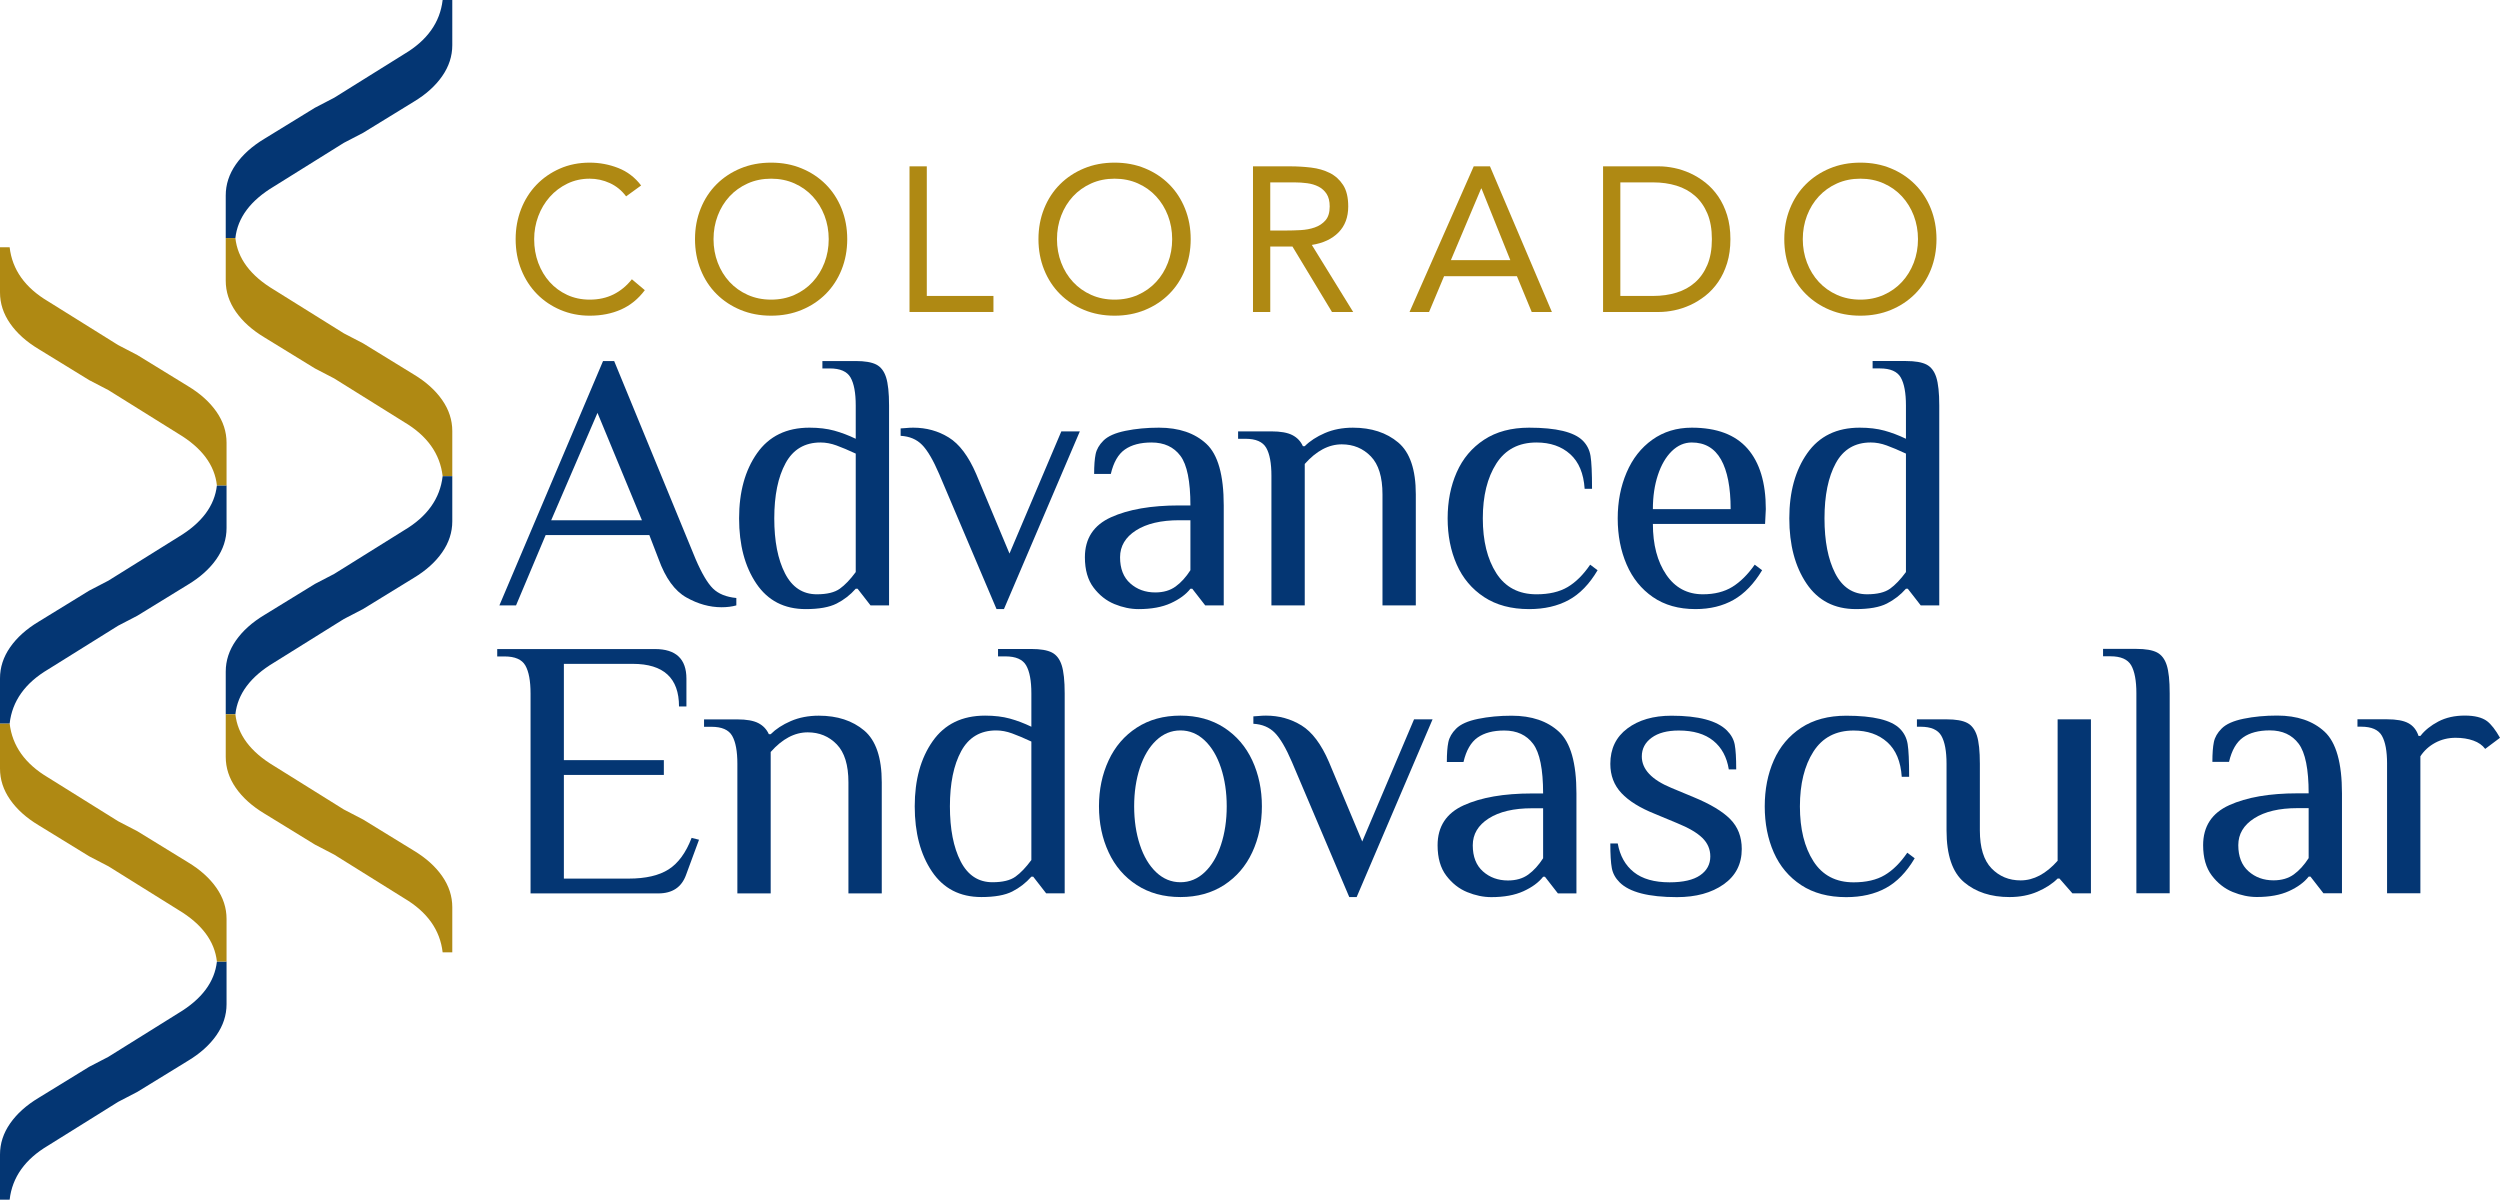 <svg xmlns="http://www.w3.org/2000/svg" xmlns:xlink="http://www.w3.org/1999/xlink" id="Layer_1" data-name="Layer 1" viewBox="0 0 283.876 136.219"><defs><clipPath id="clippath"><rect width="283.876" height="136.219" fill="none" stroke-width="0"></rect></clipPath><clipPath id="clippath-1"><rect width="283.876" height="136.219" fill="none" stroke-width="0"></rect></clipPath><clipPath id="clippath-2"><rect width="283.876" height="136.219" fill="none" stroke-width="0"></rect></clipPath></defs><g clip-path="url(#clippath)"><path d="M62.589,59.073h10.301l-5.045-12.192-5.256,12.192ZM77.935,67.839c-1.318-.741-2.369-2.192-3.151-4.351l-1.053-2.732h-11.771l-3.364,7.987h-1.891l11.771-27.747h1.262l9.249,22.492c.7,1.627,1.36,2.739,1.975,3.343.617.602,1.498.96,2.649,1.072v.84c-.504.141-1.066.21-1.681.21-1.346,0-2.678-.371-3.995-1.114" fill="#043673" stroke-width="0"></path><path d="M95.359,66.851c.588-.421,1.191-1.05,1.81-1.892v-13.453c-.842-.392-1.572-.7-2.188-.925-.616-.224-1.218-.336-1.807-.336-1.794,0-3.12.785-3.973,2.354-.855,1.57-1.282,3.657-1.282,6.264,0,2.579.406,4.66,1.218,6.243.812,1.585,2.019,2.376,3.616,2.376,1.149,0,2.018-.21,2.606-.631M85.88,66.263c-1.305-1.935-1.955-4.4-1.955-7.4s.678-5.465,2.039-7.399c1.357-1.934,3.342-2.902,5.949-2.902,1.063,0,2.002.114,2.817.337.812.225,1.624.533,2.439.925v-3.784c0-1.429-.197-2.486-.589-3.174-.395-.687-1.179-1.03-2.356-1.03h-.84v-.84h3.785c1.035,0,1.813.133,2.332.399.519.266.89.75,1.114,1.45.223.701.338,1.766.338,3.195v22.703h-2.104l-1.47-1.892h-.21c-.619.702-1.339,1.262-2.167,1.682-.826.42-1.997.631-3.512.631-2.437,0-4.308-.967-5.61-2.901" fill="#043673" stroke-width="0"></path><path d="M106.64,53.817c-.673-1.569-1.318-2.67-1.934-3.3-.616-.631-1.43-.973-2.439-1.03v-.841c.142,0,.343-.014.61-.042.266-.027.54-.042.821-.042,1.484,0,2.831.371,4.035,1.114,1.204.743,2.242,2.124,3.111,4.141l3.784,9.04,5.887-13.875h2.101l-8.618,20.181h-.841l-6.517-15.346Z" fill="#043673" stroke-width="0"></path><path d="M133.489,66.599c.618-.448,1.179-1.065,1.683-1.85v-5.676h-1.262c-2.075,0-3.715.385-4.92,1.157-1.204.77-1.806,1.787-1.806,3.048,0,1.289.383,2.277,1.157,2.964.768.686,1.715,1.03,2.837,1.03.924,0,1.695-.225,2.311-.673M126.552,68.596c-.923-.379-1.717-1.001-2.374-1.871-.66-.869-.988-2.018-.988-3.447,0-2.131.988-3.644,2.963-4.541,1.975-.897,4.562-1.345,7.757-1.345h1.262c0-2.748-.379-4.625-1.136-5.634s-1.85-1.513-3.28-1.513c-1.261,0-2.269.266-3.027.798-.757.532-1.288,1.457-1.596,2.775h-1.894c0-.953.057-1.703.169-2.249.112-.546.406-1.058.883-1.534.504-.506,1.339-.876,2.502-1.114,1.163-.239,2.431-.359,3.805-.359,2.269,0,4.064.611,5.38,1.83,1.319,1.219,1.978,3.552,1.978,7v11.351h-2.103l-1.471-1.892h-.21c-.504.646-1.248,1.192-2.228,1.64-.981.448-2.202.673-3.659.673-.897,0-1.807-.189-2.733-.568" fill="#043673" stroke-width="0"></path><path d="M144.371,54.029c0-1.43-.197-2.488-.589-3.175-.392-.687-1.177-1.03-2.354-1.03h-.842v-.841h3.785c1.035,0,1.829.141,2.374.421.547.281.947.701,1.2,1.26h.21c.588-.588,1.35-1.085,2.29-1.491s1.998-.61,3.175-.61c2.101,0,3.818.561,5.15,1.682,1.33,1.121,1.996,3.084,1.996,5.886v12.612h-3.784v-12.612c0-1.962-.44-3.399-1.323-4.31-.883-.91-1.984-1.366-3.301-1.366-1.487,0-2.887.743-4.203,2.228v16.06h-3.784v-14.714Z" fill="#043673" stroke-width="0"></path><path d="M168.521,67.798c-1.388-.911-2.425-2.145-3.111-3.7-.687-1.555-1.03-3.3-1.03-5.235s.343-3.679,1.03-5.234c.686-1.556,1.723-2.789,3.111-3.7,1.386-.91,3.09-1.366,5.109-1.366,3.081,0,5.114.491,6.095,1.472.477.477.77,1.057.882,1.744.112.687.169,1.927.169,3.721h-.839c-.114-1.738-.659-3.048-1.641-3.931-.983-.883-2.257-1.324-3.826-1.324-2.017,0-3.539.798-4.563,2.396-1.022,1.598-1.532,3.672-1.532,6.222s.51,4.625,1.532,6.223c1.024,1.598,2.546,2.396,4.563,2.396,1.43,0,2.607-.274,3.533-.82.924-.546,1.779-1.394,2.563-2.543l.842.63c-.926,1.571-2.019,2.699-3.28,3.384-1.262.687-2.762,1.031-4.498,1.031-2.019,0-3.723-.456-5.109-1.366" fill="#043673" stroke-width="0"></path><path d="M196.515,57.812c0-2.466-.366-4.344-1.093-5.633-.73-1.29-1.836-1.934-3.322-1.934-.841,0-1.598.33-2.271.987-.673.66-1.198,1.563-1.576,2.712-.379,1.15-.568,2.439-.568,3.868h8.83ZM187.686,67.798c-1.316-.911-2.313-2.145-2.983-3.7-.673-1.555-1.011-3.3-1.011-5.235,0-1.905.338-3.643,1.011-5.213.67-1.569,1.644-2.81,2.921-3.721,1.275-.91,2.767-1.366,4.477-1.366,2.832,0,4.939.792,6.328,2.375,1.387,1.585,2.08,3.876,2.08,6.874l-.084,1.682h-12.739c0,2.354.504,4.275,1.515,5.759,1.007,1.487,2.395,2.229,4.162,2.229,1.316,0,2.429-.279,3.342-.84.91-.562,1.758-1.402,2.543-2.523l.842.63c-.926,1.542-2.005,2.664-3.239,3.364-1.232.7-2.676,1.051-4.33,1.051-1.906,0-3.517-.456-4.835-1.366" fill="#043673" stroke-width="0"></path><path d="M214.612,66.851c.588-.421,1.19-1.051,1.809-1.893v-13.452c-.842-.393-1.572-.701-2.188-.925-.616-.225-1.218-.337-1.807-.337-1.794,0-3.12.785-3.973,2.354-.855,1.57-1.281,3.658-1.281,6.265,0,2.578.405,4.66,1.217,6.243.812,1.584,2.019,2.375,3.616,2.375,1.149,0,2.018-.21,2.607-.63M205.132,66.262c-1.305-1.934-1.955-4.4-1.955-7.399s.678-5.466,2.039-7.4c1.358-1.934,3.342-2.901,5.949-2.901,1.063,0,2.003.113,2.817.337.812.224,1.624.532,2.439.924v-3.784c0-1.429-.197-2.486-.589-3.174-.394-.686-1.179-1.03-2.356-1.03h-.84v-.84h3.785c1.035,0,1.813.133,2.333.399.518.267.89.751,1.113,1.451.223.7.338,1.765.338,3.194v22.704h-2.103l-1.471-1.892h-.21c-.619.701-1.339,1.261-2.167,1.682-.826.42-1.996.63-3.511.63-2.438,0-4.308-.966-5.611-2.901" fill="#043673" stroke-width="0"></path><path d="M60.244,78.744c0-1.429-.196-2.486-.588-3.174-.393-.686-1.178-1.03-2.354-1.03h-.842v-.84h17.91c2.381,0,3.574,1.121,3.574,3.363v3.154h-.842c0-3.224-1.751-4.836-5.255-4.836h-7.819v10.931h11.352v1.683h-11.352v11.77h7.359c1.931,0,3.446-.35,4.539-1.05,1.092-.7,1.961-1.892,2.607-3.574l.841.211-1.473,3.993c-.504,1.402-1.556,2.102-3.153,2.102h-14.504v-22.703Z" fill="#043673" stroke-width="0"></path><path d="M83.729,86.732c0-1.43-.196-2.487-.589-3.175-.392-.687-1.177-1.03-2.353-1.03h-.842v-.84h3.784c1.036,0,1.829.14,2.375.42.547.281.946.701,1.199,1.261h.21c.589-.589,1.35-1.086,2.29-1.492.94-.406,1.998-.61,3.175-.61,2.101,0,3.818.561,5.15,1.682,1.33,1.121,1.997,3.084,1.997,5.886v12.612h-3.785v-12.612c0-1.961-.44-3.398-1.323-4.31-.882-.91-1.984-1.366-3.3-1.366-1.488,0-2.888.743-4.204,2.229v16.059h-3.784v-14.714Z" fill="#043673" stroke-width="0"></path><path d="M115.303,99.548c.588-.421,1.19-1.051,1.809-1.892v-13.453c-.842-.393-1.572-.701-2.188-.925-.616-.225-1.218-.337-1.807-.337-1.794,0-3.12.785-3.973,2.354-.855,1.571-1.281,3.658-1.281,6.265,0,2.578.405,4.66,1.217,6.243.812,1.584,2.019,2.375,3.616,2.375,1.149,0,2.018-.209,2.607-.63M105.823,98.959c-1.305-1.934-1.955-4.4-1.955-7.399s.678-5.465,2.039-7.4c1.358-1.934,3.342-2.901,5.949-2.901,1.063,0,2.003.113,2.817.336.812.225,1.624.533,2.439.925v-3.784c0-1.429-.197-2.486-.589-3.174-.394-.686-1.179-1.03-2.356-1.03h-.84v-.84h3.785c1.035,0,1.813.133,2.333.399.518.267.89.751,1.113,1.451.223.7.338,1.765.338,3.194v22.704h-2.103l-1.471-1.892h-.21c-.619.701-1.339,1.261-2.167,1.682-.826.42-1.996.63-3.511.63-2.438,0-4.308-.966-5.611-2.901" fill="#043673" stroke-width="0"></path><path d="M136.792,99.043c.799-.757,1.414-1.794,1.85-3.111.434-1.317.653-2.775.653-4.373s-.219-3.054-.653-4.372c-.436-1.318-1.051-2.354-1.85-3.111-.798-.757-1.717-1.135-2.753-1.135s-1.955.378-2.755,1.135c-.798.757-1.415,1.793-1.85,3.111-.433,1.318-.65,2.775-.65,4.372s.217,3.056.65,4.373c.435,1.317,1.052,2.354,1.85,3.111.8.756,1.717,1.135,2.755,1.135s1.955-.379,2.753-1.135M129.078,100.494c-1.403-.911-2.468-2.151-3.195-3.721-.73-1.57-1.094-3.307-1.094-5.214s.364-3.643,1.094-5.213c.727-1.569,1.792-2.81,3.195-3.721,1.401-.91,3.054-1.366,4.961-1.366s3.558.456,4.961,1.366c1.4.911,2.466,2.152,3.196,3.721.728,1.57,1.092,3.307,1.092,5.213s-.364,3.644-1.092,5.214c-.73,1.57-1.796,2.81-3.196,3.721-1.403.91-3.056,1.366-4.961,1.366s-3.56-.456-4.961-1.366" fill="#043673" stroke-width="0"></path><path d="M146.694,86.514c-.673-1.569-1.318-2.67-1.934-3.301-.618-.63-1.43-.972-2.439-1.029v-.841c.14,0,.343-.014.609-.042.265-.027.539-.042.82-.042,1.485,0,2.83.372,4.037,1.114,1.204.743,2.242,2.123,3.111,4.141l3.784,9.039,5.885-13.873h2.103l-8.62,20.18h-.841l-6.515-15.346Z" fill="#043673" stroke-width="0"></path><path d="M173.54,99.305c.615-.448,1.176-1.065,1.681-1.849v-5.677h-1.262c-2.073,0-3.713.386-4.918,1.157-1.206.771-1.808,1.787-1.808,3.048,0,1.289.385,2.278,1.156,2.964.771.687,1.718,1.03,2.838,1.03.926,0,1.697-.224,2.313-.673M166.603,101.302c-.926-.379-1.717-1.001-2.376-1.87-.66-.869-.988-2.019-.988-3.448,0-2.13.988-3.644,2.965-4.541,1.975-.897,4.56-1.345,7.755-1.345h1.262c0-2.747-.379-4.624-1.134-5.634-.757-1.009-1.85-1.513-3.28-1.513-1.262,0-2.269.267-3.027.798-.757.533-1.291,1.457-1.599,2.775h-1.891c0-.952.055-1.703.169-2.249.112-.546.406-1.057.883-1.534.504-.505,1.336-.876,2.5-1.114,1.163-.239,2.431-.358,3.804-.358,2.272,0,4.065.61,5.383,1.829,1.317,1.219,1.976,3.553,1.976,7v11.351h-2.103l-1.471-1.892h-.21c-.505.646-1.248,1.192-2.229,1.64-.981.448-2.199.673-3.656.673-.899,0-1.809-.189-2.733-.568" fill="#043673" stroke-width="0"></path><path d="M183.905,100.188c-.477-.477-.771-1.015-.883-1.618-.114-.603-.169-1.536-.169-2.797h.842c.251,1.403.86,2.489,1.827,3.259.967.771,2.32,1.156,4.058,1.156,1.542,0,2.699-.266,3.47-.798.771-.533,1.156-1.248,1.156-2.145,0-.813-.303-1.514-.906-2.103-.602-.588-1.562-1.148-2.878-1.681l-2.523-1.051c-1.683-.673-2.943-1.456-3.784-2.354-.842-.897-1.262-2.004-1.262-3.321,0-1.71.644-3.049,1.935-4.016,1.288-.967,2.956-1.45,5.002-1.45,3.084,0,5.184.56,6.307,1.682.476.476.771,1.009.882,1.598.112.588.169,1.527.169,2.816h-.842c-.223-1.401-.812-2.487-1.765-3.258-.953-.771-2.256-1.156-3.909-1.156-1.319,0-2.348.272-3.091.82-.744.546-1.113,1.254-1.113,2.122,0,1.458,1.12,2.649,3.362,3.574l2.523,1.051c1.906.786,3.293,1.619,4.162,2.502s1.303,2.011,1.303,3.384c0,1.711-.687,3.048-2.06,4.015-1.373.968-3.139,1.451-5.296,1.451-3.225,0-5.397-.561-6.517-1.682" fill="#043673" stroke-width="0"></path><path d="M204.527,100.504c-1.387-.911-2.424-2.145-3.111-3.699-.687-1.556-1.029-3.301-1.029-5.235s.342-3.68,1.029-5.235c.687-1.556,1.724-2.788,3.111-3.7,1.387-.91,3.091-1.366,5.109-1.366,3.082,0,5.114.491,6.095,1.472.477.477.771,1.057.883,1.744.112.688.169,1.927.169,3.721h-.839c-.115-1.738-.66-3.048-1.641-3.931-.983-.882-2.258-1.324-3.827-1.324-2.016,0-3.538.798-4.562,2.396-1.022,1.598-1.533,3.672-1.533,6.223s.511,4.624,1.533,6.222c1.024,1.598,2.546,2.396,4.562,2.396,1.43,0,2.607-.273,3.533-.82.924-.546,1.779-1.394,2.564-2.543l.842.631c-.927,1.57-2.019,2.698-3.281,3.383-1.261.687-2.762,1.031-4.498,1.031-2.018,0-3.722-.456-5.109-1.366" fill="#043673" stroke-width="0"></path><path d="M223.028,100.179c-1.332-1.121-1.998-3.083-1.998-5.886v-7.567c0-1.43-.196-2.487-.588-3.175-.393-.687-1.177-1.03-2.354-1.03h-.42v-.84h3.362c1.038,0,1.816.133,2.334.399.517.267.889.75,1.115,1.45.223.702.335,1.766.335,3.196v7.567c0,1.963.443,3.399,1.325,4.31.884.911,1.983,1.366,3.301,1.366,1.485,0,2.886-.742,4.204-2.228v-16.06h3.783v19.76h-2.103l-1.47-1.683h-.21c-.588.59-1.353,1.087-2.292,1.493-.938.406-1.996.61-3.173.61-2.103,0-3.821-.561-5.151-1.682" fill="#043673" stroke-width="0"></path><path d="M242.587,78.726c0-1.429-.198-2.486-.588-3.174-.395-.687-1.18-1.03-2.357-1.03h-.839v-.84h3.784c1.036,0,1.813.133,2.333.399.518.267.89.75,1.114,1.451.223.7.335,1.765.335,3.194v22.703h-3.782v-22.703Z" fill="#043673" stroke-width="0"></path><path d="M260.467,99.29c.615-.448,1.176-1.065,1.681-1.85v-5.676h-1.262c-2.073,0-3.713.385-4.918,1.156-1.206.771-1.809,1.788-1.809,3.049,0,1.289.386,2.277,1.158,2.964.77.687,1.716,1.03,2.837,1.03.925,0,1.696-.225,2.313-.673M253.53,101.287c-.926-.379-1.717-1.001-2.377-1.87-.659-.87-.987-2.019-.987-3.448,0-2.13.987-3.644,2.965-4.541,1.975-.897,4.56-1.345,7.755-1.345h1.262c0-2.747-.379-4.625-1.134-5.634-.757-1.009-1.85-1.513-3.28-1.513-1.262,0-2.27.266-3.027.798-.757.532-1.291,1.457-1.599,2.775h-1.891c0-.953.055-1.703.169-2.249.112-.547.406-1.058.883-1.534.504-.506,1.336-.876,2.5-1.115,1.163-.238,2.431-.358,3.804-.358,2.272,0,4.065.611,5.383,1.83,1.316,1.219,1.975,3.552,1.975,7v11.351h-2.103l-1.471-1.892h-.209c-.505.646-1.248,1.192-2.229,1.64-.981.448-2.199.673-3.657.673-.898,0-1.808-.189-2.732-.568" fill="#043673" stroke-width="0"></path><path d="M271.053,86.72c0-1.43-.196-2.487-.588-3.175-.393-.687-1.178-1.03-2.354-1.03h-.42v-.84h3.362c1.065,0,1.873.147,2.417.441.548.294.934.778,1.157,1.451h.21c.504-.645,1.184-1.191,2.039-1.64.856-.449,1.857-.673,3.007-.673,1.119,0,1.961.211,2.522.63.477.365.967.996,1.471,1.892l-1.68,1.262c-.311-.421-.758-.736-1.347-.946-.588-.211-1.261-.316-2.018-.316-.84,0-1.612.19-2.313.568-.7.379-1.259.89-1.681,1.534v15.556h-3.784v-14.714Z" fill="#043673" stroke-width="0"></path><path d="M71.095,22.298c-.5-.669-1.113-1.171-1.845-1.507-.732-.334-1.494-.501-2.29-.501-.917,0-1.763.187-2.534.56-.771.374-1.435.875-1.996,1.506-.561.631-.997,1.363-1.31,2.197-.31.832-.465,1.7-.465,2.603,0,.966.155,1.865.465,2.699.313.832.744,1.557,1.298,2.171.552.616,1.214,1.102,1.985,1.46.771.358,1.624.537,2.557.537,1.012,0,1.916-.198,2.71-.595.793-.397,1.487-.97,2.08-1.717l1.471,1.238c-.748.997-1.647,1.729-2.698,2.195-1.052.468-2.238.702-3.563.702-1.182,0-2.288-.219-3.317-.655-1.026-.436-1.918-1.039-2.673-1.81-.755-.771-1.348-1.685-1.774-2.744-.429-1.059-.644-2.219-.644-3.481,0-1.214.206-2.35.618-3.41.413-1.058.995-1.977,1.741-2.756.748-.778,1.635-1.393,2.664-1.846,1.026-.45,2.155-.676,3.385-.676,1.122,0,2.201.202,3.237.607,1.035.405,1.902,1.066,2.602,1.986l-1.704,1.237Z" fill="#af8913" stroke-width="0"></path><path d="M87.56,34.023c.965,0,1.848-.179,2.651-.537.803-.358,1.492-.848,2.066-1.471.577-.623,1.024-1.35,1.344-2.184.319-.832.479-1.724.479-2.674s-.16-1.841-.479-2.675c-.32-.832-.767-1.561-1.344-2.184-.574-.622-1.263-1.113-2.066-1.471-.803-.358-1.686-.537-2.651-.537s-1.85.179-2.65.537c-.803.358-1.492.849-2.069,1.471-.575.623-1.024,1.352-1.341,2.184-.319.834-.479,1.725-.479,2.675s.16,1.842.479,2.674c.317.834.766,1.561,1.341,2.184.577.623,1.266,1.113,2.069,1.471.8.358,1.683.537,2.65.537M87.56,35.846c-1.261,0-2.417-.219-3.469-.655-1.052-.435-1.962-1.039-2.733-1.81-.771-.771-1.371-1.689-1.797-2.756-.429-1.066-.643-2.222-.643-3.468s.214-2.402.643-3.469c.426-1.066,1.026-1.985,1.797-2.756.771-.771,1.681-1.374,2.733-1.81,1.052-.436,2.208-.654,3.469-.654s2.418.218,3.467.654c1.052.436,1.964,1.039,2.735,1.81.769.771,1.369,1.69,1.798,2.756.428,1.067.643,2.223.643,3.469s-.215,2.402-.643,3.468c-.429,1.067-1.029,1.985-1.798,2.756-.771.771-1.683,1.375-2.735,1.81-1.049.436-2.205.655-3.467.655" fill="#af8913" stroke-width="0"></path></g><polygon points="103.276 18.888 105.238 18.888 105.238 33.604 112.806 33.604 112.806 35.425 103.276 35.425 103.276 18.888" fill="#af8913" stroke-width="0"></polygon><g clip-path="url(#clippath-1)"><path d="M126.561,34.023c.965,0,1.848-.179,2.65-.537.803-.358,1.492-.848,2.067-1.471.577-.623,1.024-1.35,1.344-2.184.319-.832.479-1.724.479-2.674s-.16-1.841-.479-2.675c-.32-.832-.767-1.561-1.344-2.184-.575-.622-1.264-1.113-2.067-1.471-.802-.358-1.685-.537-2.65-.537s-1.85.179-2.65.537c-.804.358-1.492.849-2.069,1.471-.575.623-1.025,1.352-1.342,2.184-.319.834-.479,1.725-.479,2.675s.16,1.842.479,2.674c.317.834.767,1.561,1.342,2.184.577.623,1.265,1.113,2.069,1.471.8.358,1.683.537,2.65.537M126.561,35.846c-1.262,0-2.418-.219-3.469-.655-1.052-.435-1.962-1.039-2.733-1.81-.771-.771-1.371-1.689-1.798-2.756-.428-1.066-.643-2.222-.643-3.468s.215-2.402.643-3.469c.427-1.066,1.027-1.985,1.798-2.756.771-.771,1.681-1.374,2.733-1.81,1.051-.436,2.207-.654,3.469-.654s2.417.218,3.467.654c1.052.436,1.964,1.039,2.735,1.81.769.771,1.368,1.69,1.797,2.756.429,1.067.644,2.223.644,3.469s-.215,2.402-.644,3.468c-.429,1.067-1.028,1.985-1.797,2.756-.771.771-1.683,1.375-2.735,1.81-1.05.436-2.206.655-3.467.655" fill="#af8913" stroke-width="0"></path><path d="M144.238,26.176h1.752c.545,0,1.109-.016,1.693-.047s1.122-.132,1.612-.304c.491-.171.895-.44,1.214-.806.319-.365.479-.891.479-1.576,0-.592-.117-1.066-.349-1.426-.235-.357-.541-.634-.924-.829-.381-.194-.81-.322-1.284-.384-.475-.063-.954-.094-1.437-.094h-2.756v5.466ZM142.277,18.888h4.227c.793,0,1.585.047,2.372.14.784.094,1.489.297,2.112.608.622.312,1.129.767,1.519,1.366s.584,1.413.584,2.441c0,1.215-.365,2.195-1.097,2.942-.733.749-1.745,1.223-3.036,1.426l4.694,7.614h-2.407l-4.484-7.428h-2.523v7.428h-1.961v-16.537Z" fill="#af8913" stroke-width="0"></path></g><path d="M168.229,21.411h-.048l-3.433,8.128h6.75l-3.269-8.128ZM167.342,18.888h1.845l7.03,16.537h-2.29l-1.681-4.065h-8.269l-1.706,4.065h-2.217l7.288-16.537Z" fill="#af8913" stroke-width="0"></path><g clip-path="url(#clippath-2)"><path d="M183.99,33.604h3.739c.949,0,1.829-.126,2.639-.375.81-.248,1.51-.634,2.103-1.156.591-.521,1.058-1.187,1.401-1.997.342-.81.513-1.782.513-2.92s-.171-2.109-.513-2.919c-.343-.81-.81-1.475-1.401-1.997-.593-.521-1.293-.907-2.103-1.157-.81-.248-1.69-.373-2.639-.373h-3.739v12.894ZM182.029,18.888h6.354c.543,0,1.121.063,1.727.187.609.124,1.211.324,1.811.595.6.273,1.175.628,1.729,1.063.552.436,1.038.962,1.46,1.576.42.616.755,1.324,1.004,2.126.248.803.374,1.71.374,2.721s-.126,1.92-.374,2.722c-.249.801-.584,1.51-1.004,2.125-.422.615-.908,1.141-1.46,1.577-.554.435-1.129.79-1.729,1.063-.6.272-1.202.471-1.811.595-.606.125-1.184.187-1.727.187h-6.354v-16.537Z" fill="#af8913" stroke-width="0"></path><path d="M211.246,34.023c.967,0,1.85-.179,2.653-.537.801-.358,1.49-.848,2.067-1.471.574-.623,1.024-1.35,1.343-2.184.317-.832.479-1.724.479-2.674s-.162-1.841-.479-2.675c-.319-.832-.769-1.561-1.343-2.184-.577-.622-1.266-1.113-2.067-1.471-.803-.358-1.686-.537-2.653-.537s-1.847.179-2.65.537c-.803.358-1.492.849-2.067,1.471-.577.623-1.024,1.352-1.343,2.184-.319.834-.479,1.725-.479,2.675s.16,1.842.479,2.674c.319.834.766,1.561,1.343,2.184.575.623,1.264,1.113,2.067,1.471.803.358,1.685.537,2.65.537M211.246,35.846c-1.261,0-2.417-.219-3.467-.655-1.052-.435-1.961-1.039-2.732-1.81s-1.371-1.689-1.8-2.756c-.429-1.066-.641-2.222-.641-3.468s.212-2.402.641-3.469c.429-1.066,1.029-1.985,1.8-2.756.771-.771,1.68-1.374,2.732-1.81,1.05-.436,2.206-.654,3.467-.654s2.418.218,3.47.654c1.051.436,1.961,1.039,2.732,1.81.771.771,1.371,1.69,1.8,2.756.426,1.067.641,2.223.641,3.469s-.215,2.402-.641,3.468c-.429,1.067-1.029,1.985-1.8,2.756s-1.681,1.375-2.732,1.81c-1.052.436-2.208.655-3.47.655" fill="#af8913" stroke-width="0"></path><path d="M10.126,121.136l-5.747,3.529c-1.387.834-2.463,1.801-3.229,2.902C.383,128.667,0,129.844,0,131.096v5.123h1.095c.292-2.543,1.751-4.592,4.379-6.147l7.936-4.952,2.189-1.138,5.747-3.529c1.387-.835,2.463-1.803,3.23-2.903.766-1.101,1.149-2.276,1.149-3.528v-4.838h-1.095c-.255,2.314-1.715,4.268-4.378,5.862l-7.937,4.952-2.189,1.138Z" fill="#043673" stroke-width="0"></path><path d="M10.126,97.232l-5.747-3.529c-1.387-.834-2.463-1.801-3.229-2.902C.383,89.701,0,88.524,0,87.272v-5.123h1.095c.292,2.543,1.751,4.592,4.379,6.147l7.936,4.952,2.189,1.138,5.747,3.529c1.387.835,2.463,1.803,3.23,2.903.766,1.101,1.149,2.276,1.149,3.528v4.838h-1.095c-.255-2.314-1.715-4.268-4.378-5.862l-7.937-4.952-2.189-1.138Z" fill="#af8913" stroke-width="0"></path><path d="M10.126,67.067l-5.747,3.529c-1.387.834-2.463,1.801-3.229,2.902C.383,74.598,0,75.775,0,77.027v5.123h1.095c.292-2.543,1.751-4.592,4.379-6.147l7.936-4.952,2.189-1.138,5.747-3.529c1.387-.835,2.463-1.803,3.23-2.903.766-1.101,1.149-2.276,1.149-3.528v-4.838h-1.095c-.255,2.314-1.715,4.268-4.378,5.862l-7.937,4.952-2.189,1.138Z" fill="#043673" stroke-width="0"></path><path d="M10.126,43.163l-5.747-3.529c-1.387-.834-2.463-1.801-3.229-2.902C.383,35.632,0,34.455,0,33.203v-5.123h1.095c.292,2.543,1.751,4.592,4.379,6.147l7.936,4.952,2.189,1.138,5.747,3.529c1.387.835,2.463,1.803,3.23,2.903.766,1.101,1.149,2.276,1.149,3.528v4.838h-1.095c-.255-2.314-1.715-4.268-4.378-5.862l-7.937-4.952-2.189-1.138Z" fill="#af8913" stroke-width="0"></path><path d="M41.231,15.083l5.747-3.529c1.387-.834,2.463-1.801,3.229-2.902.767-1.1,1.15-2.277,1.15-3.529V0h-1.095c-.292,2.543-1.751,4.592-4.379,6.147l-7.936,4.952-2.189,1.138-5.747,3.529c-1.387.835-2.463,1.803-3.23,2.903-.766,1.101-1.149,2.276-1.149,3.528v4.838h1.095c.255-2.314,1.715-4.268,4.378-5.862l7.937-4.952,2.189-1.138Z" fill="#043673" stroke-width="0"></path><path d="M41.231,38.987l5.747,3.529c1.387.834,2.463,1.801,3.229,2.902.767,1.1,1.15,2.277,1.15,3.529v5.123h-1.095c-.292-2.543-1.751-4.592-4.379-6.147l-7.936-4.952-2.189-1.138-5.747-3.529c-1.387-.835-2.463-1.803-3.23-2.903-.766-1.101-1.149-2.276-1.149-3.528v-4.838h1.095c.255,2.314,1.715,4.268,4.378,5.862l7.937,4.952,2.189,1.138Z" fill="#af8913" stroke-width="0"></path><path d="M41.231,69.152l5.747-3.529c1.387-.834,2.463-1.801,3.229-2.902.767-1.1,1.15-2.277,1.15-3.529v-5.123h-1.095c-.292,2.543-1.751,4.592-4.379,6.147l-7.936,4.952-2.189,1.138-5.747,3.529c-1.387.835-2.463,1.803-3.23,2.903-.766,1.101-1.149,2.276-1.149,3.528v4.838h1.095c.255-2.314,1.715-4.268,4.378-5.862l7.937-4.952,2.189-1.138Z" fill="#043673" stroke-width="0"></path><path d="M41.231,93.056l5.747,3.529c1.387.834,2.463,1.801,3.229,2.902.767,1.1,1.15,2.277,1.15,3.529v5.123h-1.095c-.292-2.543-1.751-4.592-4.379-6.147l-7.936-4.952-2.189-1.138-5.747-3.529c-1.387-.835-2.463-1.803-3.23-2.903-.766-1.101-1.149-2.276-1.149-3.528v-4.838h1.095c.255,2.314,1.715,4.268,4.378,5.862l7.937,4.952,2.189,1.138Z" fill="#af8913" stroke-width="0"></path></g></svg>